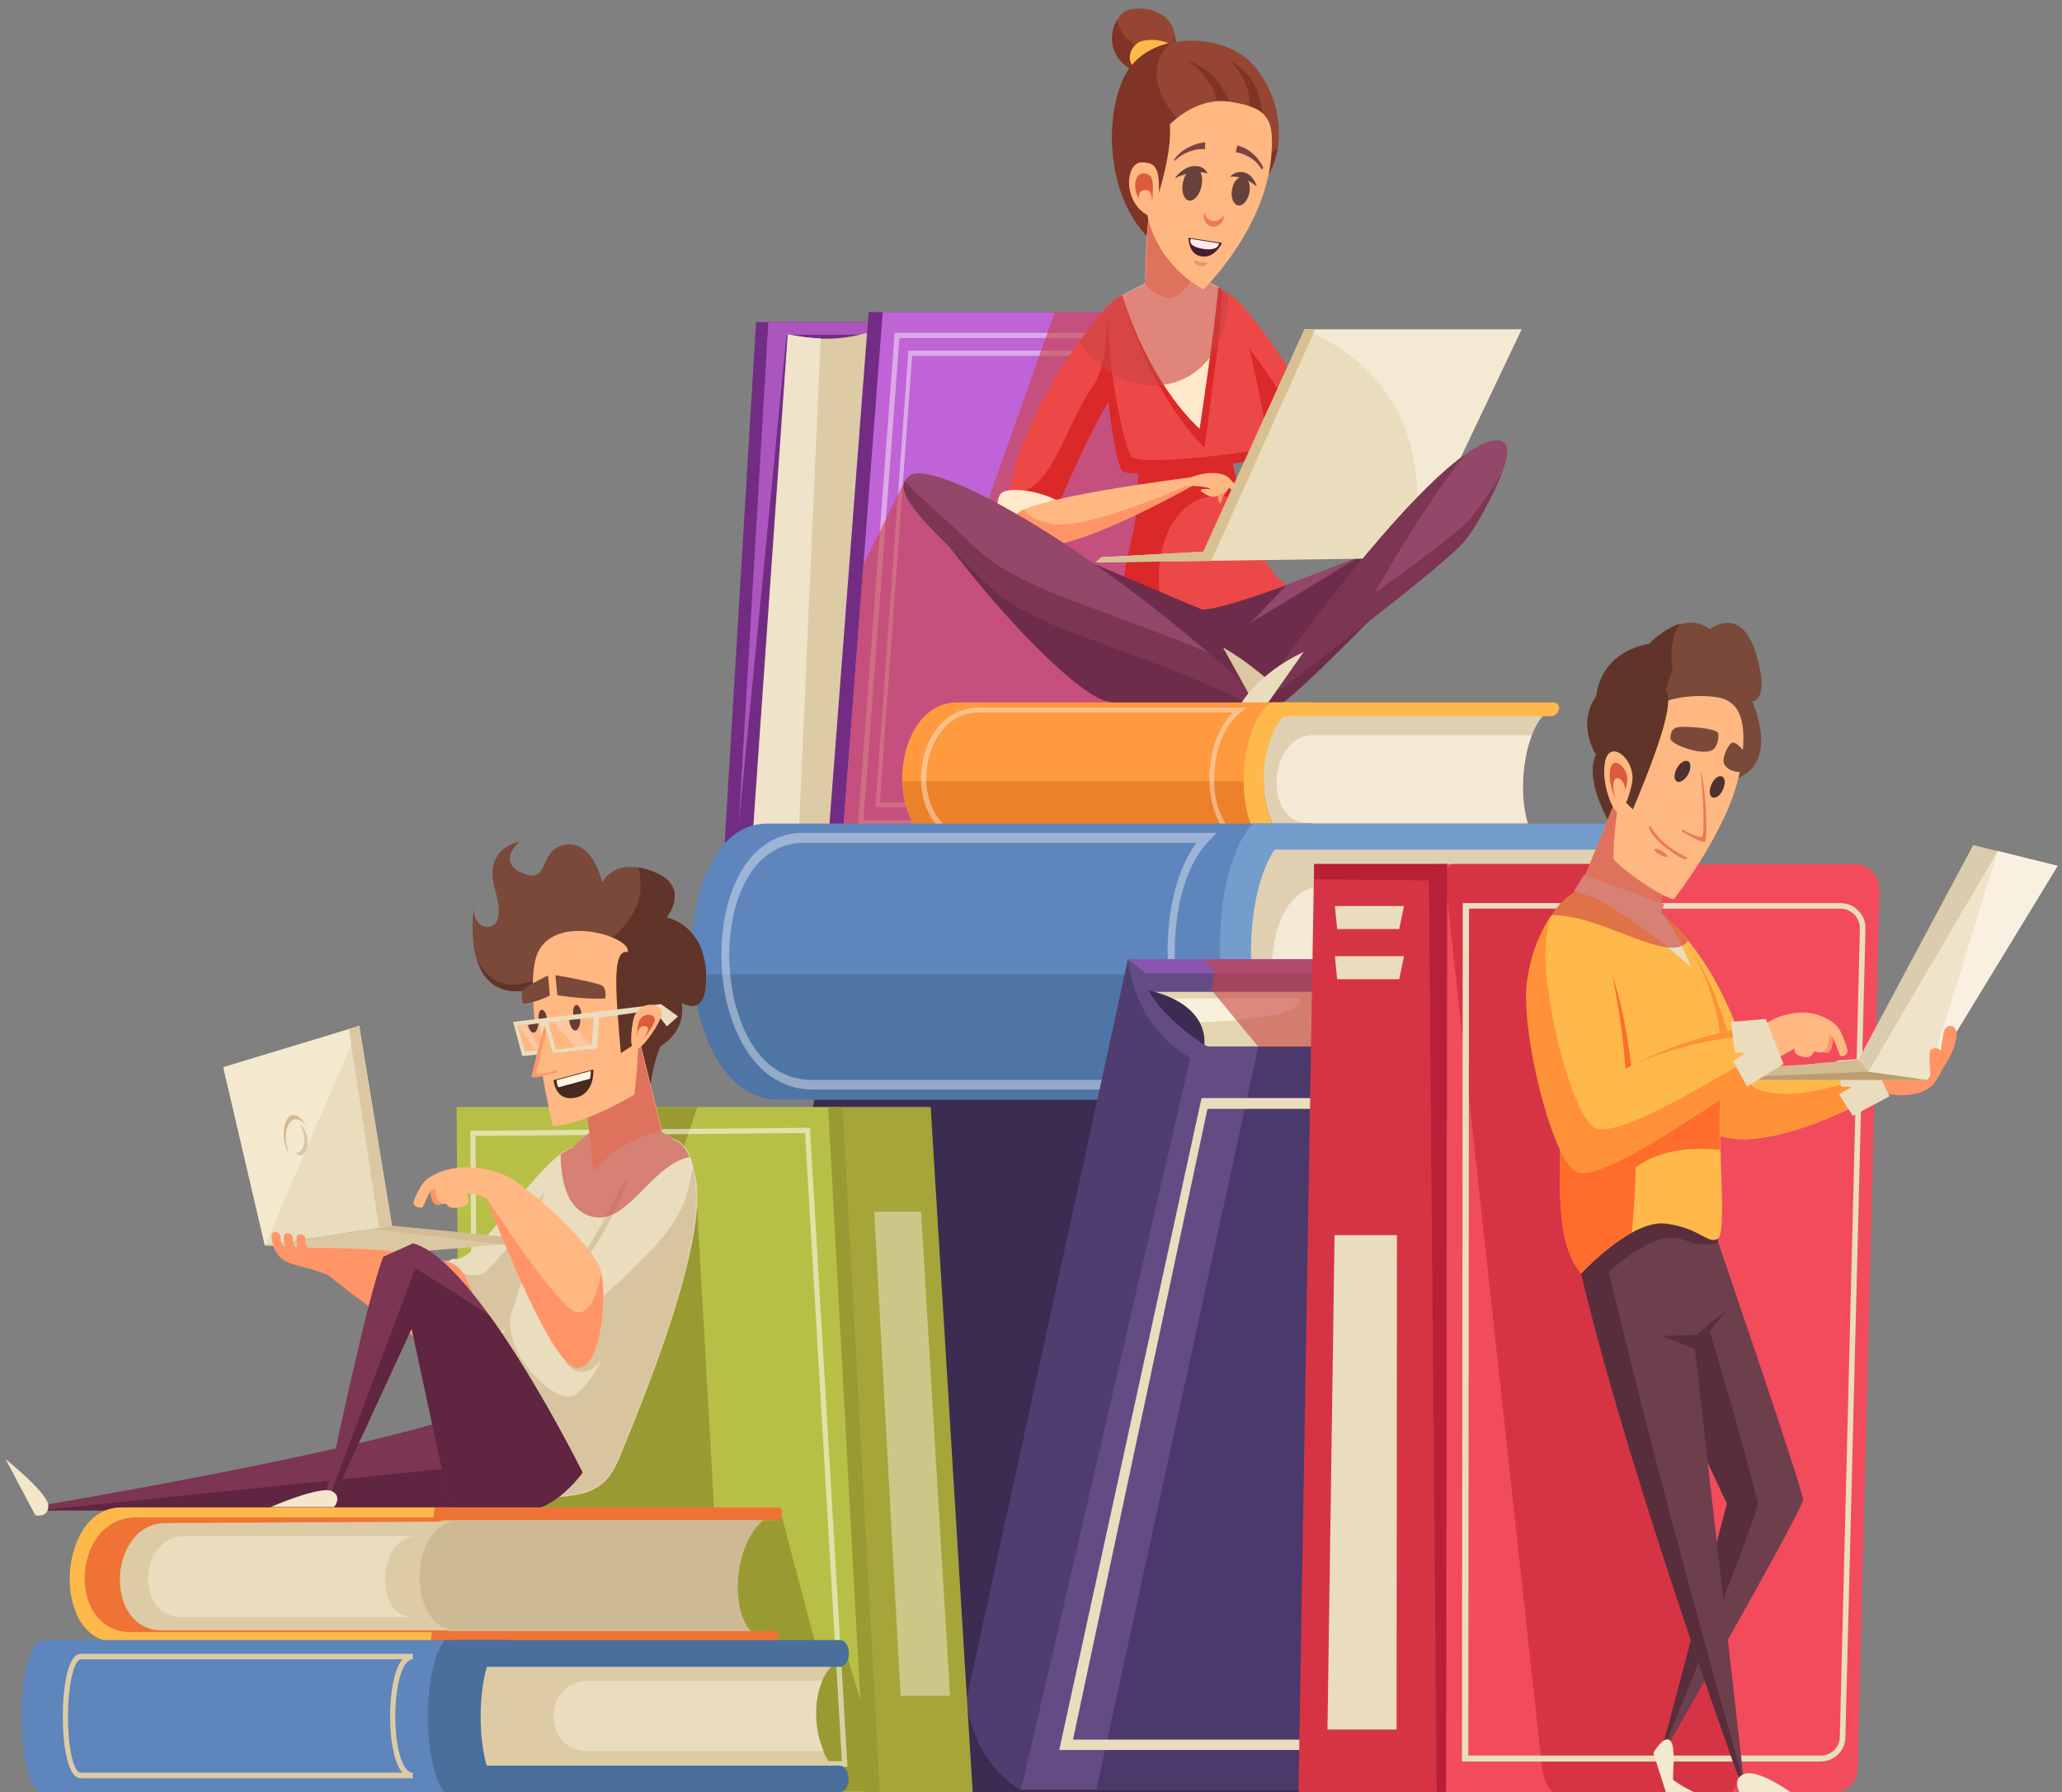 <?xml version="1.0" encoding="utf-8"?>
<!-- Generator: Adobe Illustrator 21.1.0, SVG Export Plug-In . SVG Version: 6.00 Build 0)  -->
<svg version="1.1" id="Layer_1" xmlns="http://www.w3.org/2000/svg" xmlns:xlink="http://www.w3.org/1999/xlink" x="0px" y="0px"
	 width="555px" height="482.5px" viewBox="0 0 555 482.5" style="enable-background:new 0 0 555 482.5;" xml:space="preserve">
<rect x="0" y="0" width="555" height="482.5" fill="#808080" stroke="none"/>
<style type="text/css">
	.st0{fill-rule:evenodd;clip-rule:evenodd;fill:#503D70;}
	.st1{opacity:0.42;}
	.st2{fill-rule:evenodd;clip-rule:evenodd;fill:#F24C5C;}
	.st3{fill-rule:evenodd;clip-rule:evenodd;fill:#9DF4F4;}
	.st4{fill-rule:evenodd;clip-rule:evenodd;fill:#84D3EF;}
	.st5{fill-rule:evenodd;clip-rule:evenodd;fill:#FFF9F1;}
	.st6{fill-rule:evenodd;clip-rule:evenodd;fill:#5E85BC;}
	.st7{fill-rule:evenodd;clip-rule:evenodd;fill:#B7BF47;}
	.st8{fill-rule:evenodd;clip-rule:evenodd;fill:#FFC673;}
	.st9{fill-rule:evenodd;clip-rule:evenodd;fill:#1887C0;}
	.st10{fill-rule:evenodd;clip-rule:evenodd;fill:#BBEFFF;}
	.st11{fill-rule:evenodd;clip-rule:evenodd;fill:#0C2F66;}
	.st12{fill-rule:evenodd;clip-rule:evenodd;fill:#FFFFFF;}
	.st13{fill:none;}
	.st14{fill:#0C2F66;}
	.st15{fill:#FCFCFC;}
	.st16{fill:#EFEFEF;}
	.st17{fill:#E8E3DF;}
	.st18{fill:#A8A3A0;}
	.st19{fill:#C9C4C1;}
	.st20{fill:#84D3EF;}
	.st21{fill:#1887C1;}
	.st22{fill:#F8FBFC;}
	.st23{fill:#3B2D51;}
	.st24{fill:#732C84;}
	.st25{fill:#AB56BF;}
	.st26{fill:#DDCBA6;}
	.st27{fill:#BF63D6;}
	.st28{fill:#EFE3CA;}
	.st29{opacity:0.45;}
	.st30{fill:#FFFFFF;}
	.st31{opacity:0.6;fill:#C94343;}
	.st32{fill:#964532;}
	.st33{fill:#7F3425;}
	.st34{fill:#FFB94A;}
	.st35{fill:#DB2828;}
	.st36{fill:#ED4848;}
	.st37{fill:#FFE9CA;}
	.st38{fill:#6D2D4A;}
	.st39{fill:#934769;}
	.st40{fill:#FF9566;}
	.st41{fill:#FFB882;}
	.st42{fill:#EADDBE;}
	.st43{fill:#F4E9D3;}
	.st44{fill:#D8C091;}
	.st45{fill:#7C3552;}
	.st46{fill:#DBC7A1;}
	.st47{fill:#E0D0B1;}
	.st48{fill:#FF9A3E;}
	.st49{fill:#ED8129;}
	.st50{fill:#F4E9D4;}
	.st51{opacity:0.39;}
	.st52{fill:#5E85BC;}
	.st53{fill:#4E75A5;}
	.st54{fill:#749DCE;}
	.st55{fill:#DB5B3E;}
	.st56{fill:#66423B;}
	.st57{fill:#7C4343;}
	.st58{fill:#EA7B59;}
	.st59{fill:#491D2E;}
	.st60{fill:#FFEBEB;}
	.st61{fill:#EF8F6F;}
	.st62{fill:#8B54B2;}
	.st63{fill:#634C84;}
	.st64{fill:#E2D5AF;}
	.st65{fill:#F7F0DA;}
	.st66{fill:#4C396B;}
	.st67{fill:#F24C5C;}
	.st68{fill:#D63444;}
	.st69{fill:#B72036;}
	.st70{fill:#6D3E4C;}
	.st71{fill:#592E3C;}
	.st72{fill:#FF9239;}
	.st73{fill:#FF6D2C;}
	.st74{fill:#7A4939;}
	.st75{fill:#603428;}
	.st76{fill:#DBCCAD;}
	.st77{fill:#D1BB93;}
	.st78{fill:#BA9E70;}
	.st79{fill:#F9F0E1;}
	.st80{fill:#F2E9CE;}
	.st81{fill:#503D70;}
	.st82{fill:#4F3131;}
	.st83{fill:#B7BF47;}
	.st84{fill:#999B32;}
	.st85{opacity:0.58;}
	.st86{fill:#FFF9F1;}
	.st87{fill:#A5A53A;}
	.st88{opacity:0.42;fill:#FFF9F1;}
	.st89{fill:#602540;}
	.st90{fill:#D8C5A0;}
	.st91{fill:#DBC8A2;}
	.st92{fill:#D3BB92;}
	.st93{fill:#F4E8CE;}
	.st94{fill:#CE5230;}
	.st95{fill:#CEB995;}
	.st96{fill:#EF7335;}
	.st97{fill:#4B6F9B;}
	.st98{fill:#F4E6C9;}
	.st99{fill:#633D37;}
	.st100{fill:#FFC69F;}
	.st101{fill:#472922;}
	.st102{fill:#FFF6E3;}
</style>
<g>
	<polygon class="st23" points="434.1,289.4 220.7,289.4 177.3,482.5 390.7,482.5 	"/>
	<g>
		<g>
			<polygon class="st24" points="235.3,86.7 203.5,86.7 195,227.7 231,227.7 			"/>
			<polygon class="st25" points="239.2,86.7 206.8,86.7 198.5,227.7 235,227.7 			"/>
			<polygon class="st24" points="244.1,90.1 211.7,90.1 198.3,227.3 232.5,227.5 			"/>
			<path class="st26" d="M236.5,88.5c-7.8,3.1-16,3.4-24.5,1.5l-9.5,135.9c10.4-1.9,20.4-1.9,27.7,0.3L236.5,88.5z"/>
			<polygon class="st24" points="318.3,84 233.8,84 222.8,227.7 309.1,227.7 			"/>
			<polygon class="st27" points="322.1,84 237.6,84 226.6,227.7 312.9,227.7 			"/>
			<path class="st28" d="M220.9,91.1c-2.9-0.1-5.8-0.5-8.8-1.1l-9.5,135.9c4.2-0.8,8.4-1.2,12.4-1.3L220.9,91.1z"/>
			<g class="st29">
				<path class="st30" d="M309.5,222.2h-78.6l9.9-132.6h77L309.5,222.2z M232.4,220.8h75.8L316.4,91h-74.3L232.4,220.8z"/>
			</g>
			<g class="st29">
				<path class="st30" d="M305.8,217.3h-70.2l8.9-122.9h68.8L305.8,217.3z M236.8,216.1h67.8l7.3-120.3h-66.4L236.8,216.1z"/>
			</g>
			<polygon class="st31" points="283.9,84 263.9,140.5 243.5,129.5 232.3,152.2 226.7,227.6 310.6,227.6 322.1,175.7 303.3,84 			
				"/>
		</g>
		<path class="st32" d="M307.1,19.9c-11.3-4-8.2-15.1-3.9-17c4.3-1.9,15.1,0.2,12.8,10.7C313.7,24.1,307.1,19.9,307.1,19.9z"/>
		<path class="st33" d="M308.3,13.3c-4.9-1.7-7.1-4.8-7.6-7.9c-2.4,4-2.3,11.4,6.4,14.5c0,0,6.6,4.2,9-6.3c0.3-1.3,0.4-2.5,0.3-3.6
			C313.5,16.5,308.3,13.3,308.3,13.3z"/>
		<path class="st34" d="M310.2,20.9c-8.9-2.3-6.4-8.7-3-9.8c3.4-1.1,11.9,0.1,10.1,6.2C315.4,23.3,310.2,20.9,310.2,20.9z"/>
		<path class="st32" d="M312.3,66.7c-15.6-11.1-15.4-37.8-8.5-48c6.9-10.2,25.8-10.2,33.8-0.9c8,9.3,8.9,24.1,1.9,32
			C332.6,57.6,312.3,66.7,312.3,66.7z"/>
		<path class="st33" d="M340.6,41.3c-0.3-16.6-2.7-20.9-9.8-25.1c0,0,8.4,7,4.4,16.7L340.6,41.3z"/>
		<path class="st33" d="M335.5,41c-4.8-17.7-8.2-21.8-16.3-24.9c0,0,10.1,5.7,8.8,17L335.5,41z"/>
		<path class="st33" d="M320.7,35.7c-8.5-7.2-12.3-16.4-6.9-22.8c0.4-0.5,0.9-1,1.4-1.4c-4.7,1-8.8,3.4-11.4,7.1
			c-6.9,10.2-7.1,36.9,8.5,48c0,0,20.3-9.1,27.2-16.9c2.4-2.7,3.8-6.2,4.4-10C338.3,45.3,328.9,42.5,320.7,35.7z"/>
		<path class="st35" d="M360.4,136.3c-1.2-25.5-27.3-54.4-30-54.6c-2.7-0.2-2.2,10.7,4.4,21.4s13.8,36.1,14.7,38.7
			C350.4,144.5,360.6,140.8,360.4,136.3z"/>
		<path class="st36" d="M330.8,79.3c-1.2-0.1-1.9,2.7-1.5,6.8c5.1,4,26.3,31,28.6,54.3c1.5-1.1,2.7-2.5,2.6-4.1
			C359.3,110.8,333.5,79.5,330.8,79.3z"/>
		<path class="st36" d="M271,137.8c1.2-25.5,27.3-57.5,29.9-57.7c2.7-0.2,1.7,18.2-4.8,28.9c-6.6,10.7-13.4,31.7-14.2,34.4
			C281.1,146.1,270.8,142.4,271,137.8z"/>
		<path class="st35" d="M294.1,104c-8.1,11.7-10.9,29.5-22.9,29c-0.7,0,5.2,10,3.9,9.9c2.9,1.5,6.4,2.1,6.8,0.6
			c0.8-2.7,10-24.9,16.6-35.6c3.7-6,0-15.6,0.5-21.8C297.2,91.8,297.7,98.8,294.1,104z"/>
		<path class="st37" d="M287.1,136.4c-5-4.1-14.9-5.5-17.4-3.8c-2.6,1.6-1.5,13.5,5.8,15.6C282.8,150.2,287.1,136.4,287.1,136.4z"/>
		<path class="st36" d="M328.4,103.1l-27.6-13.6c12.8,59.6-0.9,52.2,2.3,75.4c15.7,6.5,30.8,4,45.3-6.8
			C333.8,155.1,328.4,103.1,328.4,103.1z"/>
		<path class="st35" d="M313,164.7c-3.5-14.7,1.7-28.5,11.7-30.9c3.2-0.8,6.5-0.3,9.6,1.3c-4.2-15.1-6-32-6-32l-27.6-13.6
			c12.8,59.6-0.9,52.2,2.3,75.4c3.7,1.5,7.3,2.5,10.9,3.1C313.6,166.9,313.3,165.8,313,164.7z"/>
		<path class="st38" d="M323.6,164.1l-79.9-33.8c18.5,28.7,45,56,53.9,58.4c8.9,2.5,40.1,3.8,46.3,1.3c6.2-2.5,54.1-53.6,54.1-53.6
			S335.6,163.8,323.6,164.1z"/>
		<polygon class="st39" points="365.5,150.1 336.6,167.7 346.4,157.4 		"/>
		<path class="st36" d="M299.9,80.8c-5.2,9.2,0,43,2.4,45.2c2.4,2.3,37-1.7,38.8-3.2c1.7-1.5-6.8-41.1-9.6-43.2
			c-2.8-2.1-11.7-5.6-13.7-5.8C315.7,73.6,300.5,79.8,299.9,80.8z"/>
		<path class="st35" d="M304.6,123c-1.8-1.8-6.1-21.8-6.4-36.7c-2,13,1.9,38.6,3.9,40.5c2.4,2.3,37.2-2.5,38.9-4
			c0.2-0.2,0.3-1,0.2-2.4C333.9,122.4,306.8,125.3,304.6,123z"/>
		<path class="st40" d="M330.8,129.3c0,2.9-1.7,3.7-2,5.6c-0.3,1.9-1.4-0.8-0.9-2.4C328.4,130.9,330.8,129.3,330.8,129.3z"/>
		<path class="st41" d="M325.7,131.6c2.7,1.9,3.9,1.2,4.5,0.6c0.6-0.7,1.2-2.4,1.2-2.4l-3.1-0.9l0.1,2
			C328.4,130.9,323.9,130.4,325.7,131.6z"/>
		<path class="st41" d="M323.6,132.5c2.7,1.9,3.9,1.2,4.5,0.6c0.6-0.7,1.2-2.4,1.2-2.4l-3.1-0.9l0.1,2
			C326.3,131.7,321.9,131.2,323.6,132.5z"/>
		<path class="st41" d="M276.5,136.8c11.7-4.5,47.3-8.7,47.3-8.7l0.3,0.9c0,0-34.5,20-45.5,17.9
			C267.5,144.8,271.7,138.6,276.5,136.8z"/>
		<path class="st40" d="M282.5,140.9c-4.1-1-6.2-2.3-6.9-3.8c-4.4,2.2-7.6,7.8,2.8,9.8C289.5,149,324,129,324,129l-0.1-0.2
			C313.1,133.6,291,142.9,282.5,140.9z"/>
		<path class="st41" d="M330.7,128.6c-2.2-1.9-6.9-1.5-10.7,0.1l-1.1,2.3c3.2-0.7,7.9,0.7,9.4,1
			C329.7,132.3,332.8,130.4,330.7,128.6z"/>
		<path class="st41" d="M330.4,128.4c2.5,2.1,6.2,6.8,6.1,7.7c0,0.8-2.9-1.9-3.6-2.9c-0.7-1-3.6-3-3.6-3L330.4,128.4z"/>
		<polygon class="st42" points="351.1,88.7 323.9,148.5 296.5,150 294.9,151.4 380.3,150.2 409.5,88.7 		"/>
		<path class="st43" d="M351.1,88.7c24.3,10.4,34.3,30.8,29.2,61.5l29.2-61.5H351.1z"/>
		<polygon class="st44" points="326,151 354,88.7 351.1,88.7 323.9,148.5 296.5,150 294.9,151.4 		"/>
		<path class="st39" d="M401.4,118.7c-10.8,2.5-35.2,29.6-63.9,70.4l0.6,1.5c0,0,49.8-38.4,55.7-45.5
			C399.7,138,412.2,116.2,401.4,118.7z"/>
		<path class="st45" d="M394.8,140.6c-4.5,4.9-32.4,24.6-47.8,35.3c-3.1,4.2-6.3,8.6-9.5,13.2l0.6,1.5c0,0,50.1-37.7,56-44.8
			c3.2-3.8,7.9-12.6,10.3-18.9C401.5,132.2,397.5,137.7,394.8,140.6z"/>
		<path class="st45" d="M341.9,182.9l26.1-19.6c0,0,12.9-24.1,26.3-40.9C382.4,130.9,363.6,152.7,341.9,182.9z"/>
		<path class="st39" d="M244.9,128c-6.5,4.6,7.4,14.2,20.4,27.5c13,13.3,36.7,17.3,74.1,35.2l1.5-0.9
			C296.4,147.7,251.4,123.3,244.9,128z"/>
		<path class="st45" d="M325.4,175.8c-31.2-13.1-51.6-17.2-63.5-28.9c-6.9-6.8-14.1-12.7-18.4-17.3c-2.3,5,9.8,15.1,21.4,27
			c13,13.3,37.1,16.2,74.4,34.1l1.5-0.9C335.7,184.8,330.5,180.2,325.4,175.8z"/>
		<path class="st46" d="M339.2,192.4l4.5-7.2c0,0-6.6-6.4-14.5-10.9L339.2,192.4z"/>
		<path class="st42" d="M339.8,191.3l-5.7-2c0,0,4.5-8,16.8-13.8L339.8,191.3z"/>
		<path class="st37" d="M328.9,77.8c-3.9-2.1-9.6-5.1-11.1-5.2c-1.6-0.2-11.6,4.6-15.8,6.9c8,28,22,39.6,22,39.6
			S330.1,78.5,328.9,77.8z"/>
		<path class="st35" d="M328.9,77.8c-0.3-0.2-0.6-0.3-1-0.5c-0.7,9.6-5,38.1-5,38.1s-12.8-10.6-20.9-36c0,0,0,0-0.1,0
			c8,28,22.3,41.1,22.3,41.1S330.1,78.5,328.9,77.8z"/>
		<path class="st41" d="M308.3,76.7c-0.2-18.4,2.6-29,2.6-29l11,9.9l-0.6,16.5c0,0-2.6,5.6-6,6C311.9,80.6,308.3,76.7,308.3,76.7z"
			/>
		<g>
			<path class="st47" d="M417.4,190.8l-68.3,0c-12.1,0-15.6,35.2-3.5,35.2l68.3,0C407.7,221.3,408.6,196.4,417.4,190.8z"/>
			<path class="st48" d="M353.3,189.1l-95.2,0c-18.9-0.6-21,38.1-2.1,38.6l95.2,0C335,227.3,337.1,188.6,353.3,189.1z"/>
			<path class="st49" d="M350.4,227.7c-6.9-0.8-10.2-8.9-10.3-17.4h-97.2c0.2,8.9,4.4,17.3,13.2,17.5L350.4,227.7L350.4,227.7z"/>
			<path class="st34" d="M418.1,189.1l-75.8,0l-0.7,3.7l75.8,0c1,0,2-0.8,2.2-1.8v0C419.8,189.9,419.1,189.1,418.1,189.1z"/>
			<path class="st34" d="M416.5,224.6l-75.5,0l-0.7,3.2l75.5,0c1,0,2-0.7,2.2-1.6l0,0C418.1,225.3,417.5,224.6,416.5,224.6z"/>
			<path class="st50" d="M412.3,197.9l-58.9,0c-12.1,0-13.5,23.6-1.4,23.6l59.2,0C409.2,215.3,409.5,205.1,412.3,197.9z"/>
			<path class="st34" d="M353.3,189.1H342c-8.9,7.3-9.9,31.3-1.5,38.6h10.7C335,227.3,337.1,188.6,353.3,189.1z"/>
			<g class="st51">
				<path class="st30" d="M334.3,226.4l-72.5,0c-5-0.1-9.2-2.7-11.6-7.1c-3.4-6.2-3-15.3,0.9-21.6c2.9-4.8,7.5-7.4,12.8-7.2h71.7
					l-1.6,1.2c-4.4,3.4-7.1,10.1-7.2,17.6c-0.1,6.9,2.2,12.8,6,15.8L334.3,226.4z M263.6,191.8c-4.7,0-8.7,2.3-11.3,6.6
					c-3.6,5.9-4,14.4-0.8,20.2c1.5,2.8,4.6,6.3,10.4,6.4l68.8,0c-3.3-3.5-5.2-9.2-5.2-15.7c0.1-7.1,2.5-13.6,6.3-17.5h-67.9
					C263.8,191.8,263.7,191.8,263.6,191.8z"/>
			</g>
		</g>
		<g>
			<path class="st47" d="M454.1,225l-105.7,0c-18.7,0-19.7,67.6-1,67.6l105.7,0C443,283.5,441.2,235.7,454.1,225z"/>
			<path class="st52" d="M354.7,221.7l-147.3,0c-29.3-1.1-27.7,73.2,1.6,74.3l147.3,0C331.2,295,329.6,220.7,354.7,221.7z"/>
			<path class="st53" d="M355,295.8c-10.8-1.6-17-17.1-18.1-33.5H186.4c1.4,17.1,9,33.2,22.6,33.7l146,0L355,295.8z"/>
			<path class="st54" d="M455.1,221.7l-117.3,0l-0.6,7l117.3,0c1.6,0,3-1.6,3.1-3.5l0,0C457.8,223.2,456.6,221.7,455.1,221.7z"/>
			<path class="st54" d="M457,289.8l-116.9,0l-0.7,6.1l116.9,0c1.6,0,3-1.4,3.2-3.1l0,0C459.6,291.2,458.5,289.8,457,289.8z"/>
			<path class="st50" d="M447.2,238.6l-91.2,0c-18.7,0-17.9,45.4,0.8,45.4l91.6,0C444.5,272.1,443.8,252.4,447.2,238.6z"/>
			<path class="st54" d="M354.7,221.7h-17.5c-12.9,14-11.5,60.2,2.6,74.3h16.5C331.2,295,329.6,220.7,354.7,221.7z"/>
			<g class="st51">
				<path class="st30" d="M330.1,293.3l-112.2,0c-7.8-0.3-14.5-5.1-18.8-13.7c-6-11.9-6.6-29.4-1.4-41.5c4-9.2,10.7-14.1,18.9-13.9
					h110.9l-2.3,2.4c-6.3,6.5-9.7,19.5-8.9,33.9c0.8,13.2,4.9,24.6,11.2,30.5L330.1,293.3z M216.2,226.9c-7.2,0-13.1,4.5-16.6,12.6
					c-4.9,11.4-4.3,27.7,1.3,38.9c2.7,5.5,7.9,12,16.9,12.3l106.5,0c-5.6-6.8-9.2-17.7-9.9-30.2c-0.8-13.7,2.1-26.2,7.6-33.6H216.8
					C216.6,226.9,216.4,226.9,216.2,226.9z"/>
			</g>
		</g>
		<path class="st31" d="M320.1,101.2c7.2-4.3,10.9-12.9,10.4-22.1c-0.4-0.3-0.9-0.6-1.5-0.8c0-0.1,0-0.1,0-0.2
			c0-0.1-0.1-0.2-0.1-0.2c-2.3-1.2-5.2-2.8-7.6-3.9l0.6-14.9c-3.4-3.6-7.5-6.1-11.7-7.2c-0.8,4.6-1.9,13-1.8,24.5
			c-2.4,1.1-4.8,2.3-6.4,3.2c0,0,0,0-0.1,0c0,0,0,0.1,0,0.1c-0.4,0.2-0.8,0.4-1.1,0.6c-1.2,0.4-5.5,5-10.4,11.8
			C297.8,102.7,310.4,106.9,320.1,101.2z"/>
		<path class="st41" d="M309.2,42.5c-5.9,25.4,14.7,35.4,14.7,35.4s16.2-15.6,18.2-35.1c1-10.6-0.5-13.8-11-15.4
			C320.5,25.7,310.7,35.9,309.2,42.5z"/>
		<path class="st33" d="M310.4,56.7c5.4-15.8,6.6-29,0.2-28.3C304.2,29.1,301.3,51.7,310.4,56.7z"/>
		<path class="st41" d="M311.4,58.9c1.4-13.5,0.2-15.1-4.1-15.2C302.4,43.7,302,56.7,311.4,58.9z"/>
		<path class="st55" d="M310,55.8c0.8-8.1,0.1-9.1-2.4-9.1C304.6,46.7,304.4,54.5,310,55.8z"/>
		<path class="st41" d="M310.2,56.8c0-5.2-0.5-5.8-2.4-5.6C305.7,51.3,306.1,56.3,310.2,56.8z"/>
		<g>
			<path class="st56" d="M336.3,51.8c0.4-2.1-0.4-4-1.7-4.2c-1.3-0.2-2.7,1.4-3,3.5c-0.4,2.1,0.4,4,1.7,4.2
				C334.6,55.5,335.9,53.9,336.3,51.8z"/>
			<path class="st56" d="M323.4,50.1c0.5-2.4-0.2-4.6-1.6-4.9c-1.4-0.3-2.9,1.5-3.4,3.9c-0.5,2.4,0.2,4.6,1.6,4.9
				C321.4,54.2,322.9,52.5,323.4,50.1z"/>
			<path class="st56" d="M316.2,48c0,0,5-2.6,8.8-1.3c0,0-0.6-2.1-3.6-2C318.4,44.8,316.2,48,316.2,48z"/>
			<path class="st56" d="M338.3,50.2c0,0-3.6-3.1-7.2-2.6c0,0,1.2-1.7,3.7-1.2C337.4,47,338.3,50.2,338.3,50.2z"/>
			<g>
				<path class="st57" d="M316.1,43.4l0-0.5c2-3,6.1-4.5,8.3-4.6l-0.1,1.9C322.4,39.8,318.2,41,316.1,43.4z"/>
			</g>
			<g>
				<path class="st57" d="M339.6,45.7c-1.7-3.4-5.9-4.7-7-4.7l0.4-1.8c1.2,0.1,5,1.6,7,5.9L339.6,45.7z"/>
			</g>
			<path class="st58" d="M329.3,57.9c0,0.1,0,0.1-0.1,0.2c-0.7,1.3-2.3,1.8-3.6,1.1c-0.8-0.4-1.2-1.1-1.4-1.9
				c-0.5,1.3,0,2.7,1.2,3.4c1.3,0.7,2.9,0.2,3.6-1.1C329.4,59.1,329.4,58.5,329.3,57.9z"/>
			<path class="st59" d="M319.9,64l9,1.4c0,0-1.9,4.3-5.6,3.6C319.8,68.4,319.9,64,319.9,64z"/>
			<path class="st60" d="M320.5,64.3l7.6,1.2c0,0,0.1,2.1-4.2,1.5C319.3,66.3,320.5,64.3,320.5,64.3z"/>
			<path class="st61" d="M324.9,70.9c0.1-0.6-0.8-0.1-1.7-0.3c-1-0.2-1.6-0.8-1.7-0.3c-0.1,0.6,0.5,1.1,1.5,1.3
				C323.9,71.7,324.8,71.4,324.9,70.9z"/>
		</g>
	</g>
	<g>
		<polygon class="st62" points="410.6,258.2 303.5,258.2 296.6,361.6 367,458.2 		"/>
		<polygon class="st63" points="413.4,262 306.2,262 299.3,365.4 369.7,462 		"/>
		<polygon class="st64" points="412.4,267 305.2,267 266.3,447.7 368.7,467 		"/>
		<path class="st65" d="M314.9,275.5c19.1-0.5,35.1-1.9,35.1-6.2c0-0.2-0.1-0.4-0.1-0.5h-41.2L314.9,275.5z"/>
		<path class="st23" d="M306.2,266c13.1,2.1,19.5,8.8,17.7,17.2C321.5,294,306.2,266,306.2,266z"/>
		<polygon class="st63" points="425.1,281.7 317.9,281.7 274.2,481.8 381.4,481.8 		"/>
		<polygon class="st66" points="445.9,281.7 338.7,281.7 295.1,481.8 402.2,481.8 		"/>
		<path class="st42" d="M323.4,295.6l-38.3,175.5h94l38.3-175.5H323.4z M377.6,468.3h-88.8L325,298.5h88.8L377.6,468.3z"/>
		<polygon class="st31" points="324.1,258.3 326.9,261.7 326.2,266.7 338.7,281.8 355.1,281.8 359,258.3 		"/>
		<path class="st67" d="M499.2,232.6l-111.9,0c-3.5,0-6.3,2.7-6.6,6.2l-14.2,236.8c-0.2,3.8,2.8,7,6.6,7l120.3,0
			c3.6,0,6.5-2.8,6.6-6.4l5.9-236.8C505.8,235.7,502.9,232.6,499.2,232.6z"/>
		<path class="st68" d="M434.9,232.6l-43.9,0c-1.4,0-2.1,2.7-1.8,6.2L415,475.5c0.4,3.8,2,7,3.5,7l47.2,0c1.4,0,2.2-2.8,1.7-6.4
			l-29-236.8C437.9,235.7,436.4,232.6,434.9,232.6z"/>
		<g>
			<path class="st42" d="M489.9,474.2h-96.4v-0.8l0.2-230.3h101.6c1.9,0,3.6,0.7,4.9,2.1c1.3,1.3,2,3.1,1.9,4.9l-5.4,217.5
				C496.7,471.3,493.7,474.2,489.9,474.2z M395.2,472.6h94.8c2.9,0,5.2-2.2,5.2-5.1l5.4-217.5c0-1.4-0.5-2.8-1.5-3.8
				c-1-1-2.3-1.6-3.7-1.6h-100L395.2,472.6z"/>
		</g>
		<polygon class="st68" points="389.5,232.6 353.7,232.6 349.5,482.5 389.2,482.5 		"/>
		<polygon class="st69" points="353.7,232.6 353.7,236.7 384.6,237 386.7,482.5 389.2,482.5 389.5,232.6 		"/>
		<path class="st70" d="M458.5,322.8c0,0,26.8,78.1,26.8,80.9c0,2.7-37.2,67.6-37.2,67.6l-0.9-0.3l18.8-65.5l-15.9-39L458.5,322.8z"
			/>
		<path class="st71" d="M454.8,341.8l-10.4,19.5l20.4,43.5L447.3,471l0.2,0.1c7-16,25.7-64,25.6-66.3
			C473,402.9,462.8,365.1,454.8,341.8z"/>
		<path class="st70" d="M423.3,332.7c11.4,54.4,45.1,147,45.1,147h1L456,361.5l6.7-6.3l-3.8-32C458.8,323.2,420.9,321.2,423.3,332.7
			z"/>
		<path class="st71" d="M428.3,346.5c15.7-14.6,21.3-14.2,25.8-12.4c4.5,1.8,8.4,0.4,8.4,0.4l-2.2-8.9l-31.5-1.6L428.3,346.5z"/>
		<g>
			<path class="st71" d="M429.3,325.8c-4.1,1.4-6.7,3.6-6,6.9c11.4,54.4,45.1,147,45.1,147h0.9C463.9,460.6,439.7,374.5,429.3,325.8
				z"/>
		</g>
		<polygon class="st71" points="456.4,363.2 447.1,359.6 456.5,359.4 464.7,352.7 		"/>
		<path class="st34" d="M446.8,245.5c17.6,14.4,24.2,41.8,24.2,41.8l34-1.5l1.7,8.1c0,0-28.3,16.5-43.3,12
			C448.3,301.4,446.8,245.5,446.8,245.5z"/>
		<path class="st40" d="M506.2,294c7.3,1.9,12.2,0.2,14.2-2.2c2-2.5,5.4-8.8,2-9.1c-3.4-0.3-17.8,5.5-17.8,5.5L506.2,294z"/>
		<path class="st72" d="M473.8,293.5c-9.9-3-6-27.5-27-48c0,0,1.5,55.9,16.5,60.4c15,4.5,43.3-12,43.3-12l-1-4.6
			C496.1,291.4,484.2,296.6,473.8,293.5z"/>
		<path class="st42" d="M508.6,295.1c0,0.3-4.8-10.3-4.8-10.3l-9.4,0.7l1.1,7l2.9,0.1l-3.4,2l3.7,5.8L508.6,295.1z"/>
		<path class="st34" d="M425.1,239.5c-14.8,18.7-10.1,44.1-6.6,56.1c3.5,12.1-2.2,36.4,7.1,47.2c0,0,13.4-14.6,22.8-13.4
			c9.4,1.2,11.6,6,14.1,3.9c2.5-2.1-0.7-31.3,0.9-39.4c1.6-8-0.8-29.8-11.2-42.4C441.7,238.9,425.1,239.5,425.1,239.5z"/>
		<path class="st73" d="M423.1,248.9c-1.6,0-3.2,0.8-4.7,2.3c-6.3,16.5-2.7,34.7,0.1,44.4c3.5,12.1-2.2,36.4,7.1,47.2
			c0,0,6.5-7.1,13.6-11c0.7-6.8,1.1-14.1,1.1-21.8C440.3,276.3,432.6,248.9,423.1,248.9z"/>
		<path class="st74" d="M435.3,225.1c-9.9-15.5-5.7-21.8-5.7-21.8s-5.4-8.1,0.1-15.8c0,0,0.4-11.5,14.2-14c0,0,9.1-9.8,16.3-4.1
			c0,0,8.4-6.7,12.4,6.4c4,13-1,13-1,13s7.9,16.9-4.8,21C454,213.7,435.3,225.1,435.3,225.1z"/>
		<path class="st75" d="M465.8,209.7c0,0-9.7-0.5-12.7-9.4c0,0-9-7.1-2.9-19.8c0,0-1.5-7.9,2-12.6c-4.6,1.4-8.3,5.4-8.3,5.4
			c-13.8,2.6-14.2,14-14.2,14c-5.5,7.7-0.1,15.8-0.1,15.8s-4.2,6.3,5.7,21.8c0,0,17.9-10.9,30.6-15.2
			C465.9,209.8,465.8,209.7,465.8,209.7z"/>
		<path class="st42" d="M444.6,243.4l-19.6-3.9c15.4,7.3,30.1,20.8,30.1,20.8S450.1,246.7,444.6,243.4z"/>
		<polygon class="st41" points="425.1,239.5 439.3,204.4 451.7,221.1 446.4,246.1 		"/>
		<polygon class="st76" points="531.1,227.5 500.2,285.3 449.7,289.8 449.9,290.7 518.7,290.7 553.8,233.1 		"/>
		<polygon class="st77" points="500.2,285.3 449.7,289.8 449.9,290.7 518.7,290.7 502.9,288.5 		"/>
		<polygon class="st78" points="449.9,290.7 518.7,290.7 502.9,288.5 		"/>
		<polygon class="st28" points="537.7,229.1 502.9,288.5 518.7,290.7 553.8,233.1 		"/>
		<polygon class="st79" points="537.7,229.1 518.7,290.7 553.8,233.1 		"/>
		<path class="st73" d="M419.1,298.5c2.1,12.6-2,34,6.3,44.1c6.3-26,16.2-34.9,37.6-33.1c-0.2-5.9-0.3-11.4,0.2-14.6
			C451.4,293.2,431.5,291.8,419.1,298.5z"/>
		<path class="st34" d="M437.5,287.7c-1.6-23.5-8.8-49.3-12.7-48c-4.6,1.6-12.4,11.4-13.8,25.5c-1.3,12.9,7.6,41.6,14,46.8
			c6.5,5.3,43.4-20.9,53.2-25.2l1.8-10.7C466.4,275.7,449,281.4,437.5,287.7z"/>
		<path class="st72" d="M440.2,286.3c11.5-4.8,26.7-8.4,38.7-7.5l-1.9,8.6c0.4-0.2,0.9-0.4,1.2-0.6l1.8-10.7
			C467.5,275.7,451.6,280.5,440.2,286.3z"/>
		<path class="st72" d="M428.8,303.3c-6.5-5.3-14-37-12.7-49.9c0.2-2.3,0.6-4.5,1.1-6.5c-2.9,4.5-5.5,10.8-6.3,18.4
			c-1.3,12.9,6.3,44.7,12.8,49.9c6.5,5.3,44.7-24,54.5-28.3l1.1-6.6C466,287.5,434.7,308,428.8,303.3z"/>
		<path class="st80" d="M482,482.5h-13.8c0,0-1.9-3.4,0.9-4.8C472.8,475.8,482,482.5,482,482.5z"/>
		<path class="st80" d="M456.1,482.5h-7.7l-3.4-10.6c0,0,3.3-5.8,4.9-2.8c1,1.9,0.4,7.7,0.4,10C452.9,481.1,456.1,482.5,456.1,482.5
			z"/>
		<path class="st63" d="M308.5,262.2c-2,6.2,13,18,16.8,19.6l-11.2,2.7l-11.3-16.7l0.9-9.6L308.5,262.2z"/>
		<path class="st81" d="M320.4,284.8c-11.7-6.7-15.7-18-16.8-26.6l-43.6,200c1.8,10.1,6.2,18.3,14.8,23.8L320.4,284.8z"/>
		<polygon class="st42" points="376,332.5 359.2,332.5 357.3,465.6 375.9,465.6 		"/>
		<polygon class="st42" points="359.9,250.1 376.6,250.1 377.9,243.9 359.3,243.9 		"/>
		<polygon class="st42" points="359.9,263.6 376.6,263.6 377.9,257.4 359.3,257.4 		"/>
		<path class="st40" d="M493.3,277.8c0.3,3.2-0.5,5.3-1.2,5.6c-0.7,0.4-3.2-0.8-3.6-1.8C488.1,280.5,493,274.9,493.3,277.8z"/>
		<path class="st41" d="M492.5,275.9c-0.2,6.1-0.8,6.6-1.7,7.2c-0.9,0.6-3.8-0.2-4.1-1.1c-0.3-1,0.2-3.3,1-3.1
			c0.8,0.2,1.7,0.3,1.7,0.3L492.5,275.9z"/>
		<path class="st41" d="M490.1,274.1c-1.3-2.4-11-2.3-16.2,2.6l3.2,8.7c4.5-1.9,8.4-5.3,11.2-5.1
			C491.1,280.7,491.3,276.6,490.1,274.1z"/>
		<path class="st41" d="M488.9,277.2c-0.2,6.1-0.8,6.6-1.7,7.2c-0.9,0.6-3.8-0.2-4.1-1.1c-0.3-1,0.2-3.3,1-3.1
			c0.8,0.2,1.7,0.3,1.7,0.3L488.9,277.2z"/>
		<path class="st41" d="M488.1,272.9c3.3,0.8,5.6,2.3,6.7,3.8c1.1,1.5,2.4,5.4,2.5,6.3c0,0.9-1.8,2-2.2,0.8c-0.4-1.2-1.7-4.6-2-4.8
			c-0.3-0.1-3.7-1.9-3.8-1.9C489,277.2,488.1,272.9,488.1,272.9z"/>
		<path class="st42" d="M480.1,286.4c0,0.4-4.8-12.1-4.8-12.1l-9.4,0.8l1.1,8.2l2.9,0.1l-3.4,2.3l3.7,6.8L480.1,286.4z"/>
		<polygon class="st42" points="423.7,239.9 426.4,235.5 447.8,243.4 446.5,247.5 		"/>
		<path class="st31" d="M447.6,246.1c-0.1-0.2-0.3-0.3-0.4-0.5l0.7-2.2l-0.8-0.3l2.4-11.3c-3.6-6.7-8.5-13.3-14.1-17.7l-8.7,21.4
			l-0.3-0.1l-2.7,4.5l0.3,0.1c-1.9,0.9-4.3,3.2-6.5,6.4c12.3-0.5,29.4,11.8,35.7,8c0.5-0.3,0.8-0.7,1.1-1.2
			C452.3,250.7,450.1,248.3,447.6,246.1z"/>
		<path class="st41" d="M441.7,194.2c-7.5,18.4-7.4,35.6-7.4,36.9c0.1,1.3,12.1,10.2,16.2,11c0,0,14.6-18.5,17.7-34
			c3-15.5-0.9-19.3-5.5-20.3S444.6,187,441.7,194.2z"/>
		<path class="st75" d="M439.5,217.9c10.2-24.3,13-36.1,4.4-31.7c-8.7,4.4-8.1,28.1-8.1,28.1L439.5,217.9z"/>
		<path class="st41" d="M439.4,209.8c0.3-5.8-6.2-10.9-7.4-4.7c-1.2,6.2,2.7,15.4,4.3,13.5C437.8,216.8,439.3,211.7,439.4,209.8z"/>
		<path class="st55" d="M438,210.1c0.2-3.6-3.9-6.9-4.6-3c-0.7,3.9,1.7,9.7,2.7,8.5C437,214.4,438,211.3,438,210.1z"/>
		<path class="st41" d="M437.4,212.6c0.1-2.4-2.6-4.5-3.1-2c-0.5,2.6,1.1,6.4,1.8,5.6C436.7,215.4,437.3,213.4,437.4,212.6z"/>
		<g>
			<path class="st82" d="M463.8,212.4c0.7-1.6,0.5-3.1-0.4-3.4c-0.9-0.3-2.2,0.7-2.8,2.3c-0.7,1.6-0.5,3.1,0.4,3.4
				C461.9,215,463.2,214,463.8,212.4z"/>
			<path class="st41" d="M457.3,207.4c1.4-0.5,2,16.3,1.1,18.2c-0.4,0.9-6.1-2.2-6.1-2.2S457.1,207.5,457.3,207.4z"/>
			<path class="st58" d="M457.7,208c0.6,3.6,1.2,15.7,0.5,17.2c-0.3,0.7-3.9-1.1-5.4-1.9c-0.1,0.3-0.2,0.5-0.2,0.5s6,3.6,6.4,2.7
				C459.8,224.8,458.8,208.9,457.7,208z"/>
			<path class="st82" d="M454.4,208.4c0.8-1.5,0.8-3.1-0.1-3.5c-0.9-0.4-2.2,0.5-3,2c-0.8,1.5-0.8,3.1,0.1,3.5
				C452.2,210.8,453.6,209.9,454.4,208.4z"/>
			<path class="st74" d="M462.4,197.3c-0.5-1.3-8.5-1.8-10.4-1.6c-2,0.2-2.4,1.6-2.4,3.1c-0.1,1.5,8.4,4.8,11.3,3.1
				C462.2,201.1,462.8,198.6,462.4,197.3z"/>
			<path class="st74" d="M463.9,204.5c-0.3,2.7,4.2,4,5.2,2.9c1.1-1.1,2-2.3,1.5-3.4c-0.5-1.1-3.3-4.7-4.5-4
				C465,200.7,464,203.3,463.9,204.5z"/>
			<path class="st58" d="M448.8,230.6c0.1-0.3-0.5-1-1.5-1.5c-1-0.6-1.9-0.8-2-0.5c-0.1,0.3,0.5,1,1.5,1.5
				C447.7,230.6,448.6,230.9,448.8,230.6z"/>
			<path class="st58" d="M443.8,222.8c0.2-0.3,0.3-0.5,0.3-0.5c2.5,3.6,4.3,5.7,10.1,8.6c0,0-0.3,0.2-0.6,0.5
				C450.1,230.1,444.4,225.4,443.8,222.8z"/>
		</g>
		<path class="st40" d="M522.1,288.5c2.8-2.9,5.1-8.9,4.4-11c-0.7-2.1-2.5-1.3-3.1-0.4c-0.5,0.9-1.2,7.5-1.5,9.1
			C521.6,287.7,522.1,288.5,522.1,288.5z"/>
		<path class="st40" d="M520,291.4c2.3-2.2,3.6-6.7,2.6-8.2c-1-1.6-2.7-1-3.1-0.3s0.1,5.6,0,6.8S520,291.4,520,291.4z"/>
	</g>
	<g>
		<polygon class="st83" points="122.9,298 225.3,298 239.7,482.5 124.1,482.5 		"/>
		<polygon class="st84" points="133.2,400.5 171.6,298 187.7,298 181.4,316.5 187.1,315.3 192.2,406.2 209.9,406.2 219.3,441.8 
			226.8,441.8 233.6,464.4 236.5,482.3 122.8,482.3 		"/>
		<g class="st85">
			<path class="st86" d="M126.6,304.4l91.4-0.8l10.1,172l-100.5,0.5L126.6,304.4z M216.7,305l-88.7,0.8l1.1,168.8l97.5-0.5
				L216.7,305z"/>
		</g>
		<polygon class="st87" points="224.7,298 250.5,298 261.8,482.5 234.7,482.5 		"/>
		<polygon class="st88" points="235.3,326.2 247.9,326.2 255.7,456.5 242.4,456.5 		"/>
		<polygon class="st84" points="226.8,298 236.8,482.5 232.9,482.5 222.9,298 		"/>
		<path class="st45" d="M121.1,382C89.4,392.1,11,405.3,11,405.3l0.4,1.3h122L121.1,382z"/>
		<polygon class="st89" points="128.5,394.5 133.4,406.6 11.4,406.6 11.4,406.5 		"/>
		<path class="st42" d="M126.4,364.2c24.9-14.6,27-18.1,31.4-27.2c4.4-9.1,8.1-28-1.4-28.6c-9.5-0.6-26.5,31.1-33.9,30.5
			C115.1,338.3,112.6,372.3,126.4,364.2z"/>
		<path class="st90" d="M120.4,339.2c1.5,3,7.4,6,10.7,2.7c14-13.9,15.8-26.6,22.9-30.3c0.8-0.4,6.7,0.6,7.1-0.4
			c2.8,5.9-0.1,18.4-3.4,25.2c-4.4,9.1-6.5,12.6-31.4,27.2C114,370.9,114.8,344.3,120.4,339.2z"/>
		<path class="st42" d="M147.7,317.6c5.5-9.9,12.7-13.8,12.7-13.8s19.7-6.1,26.1,10.4c6.5,16.5-15.6,67.7-19.4,77.3
			c-3.8,9.6-8,12.7-29.5,11.2l-18.1-19.7C139.9,366.6,144.1,324.1,147.7,317.6z"/>
		<g>
			<path class="st90" d="M137.4,354c-1.5,11.1,11.1,22.4,15.7,22c7.5-0.6,17.3-28.3,25.4-51.7c2.2-6.4,3.2-12.1,3.4-17.1
				c1.8,1.7,3.4,3.9,4.5,6.8c6.5,16.5-15.6,67.7-19.4,77.3c-3.8,9.6-8,12.7-29.5,11.2l-18.1-19.7C127.8,376.3,133.5,365.2,137.4,354
				z"/>
		</g>
		<polygon class="st91" points="139.6,333.3 105.5,330 71.3,335.3 107,337.4 139.8,334.6 		"/>
		<polygon class="st92" points="100.3,330.8 105.5,330 139.6,333.3 139.8,334.6 134.7,335 		"/>
		<polygon class="st42" points="96.7,276.2 105.5,330 71.3,335.3 60.1,287.3 		"/>
		<polygon class="st93" points="96.7,276.2 71.3,335.3 60.1,287.3 		"/>
		<polygon class="st91" points="93.9,277 96.7,276.2 105.5,330 102,330.5 		"/>
		<path class="st42" d="M160.8,365.5c21.4-19.4,22.8-21.5,25.3-31.3c2.5-9.8,2.2-29-7.1-27.7c-9.4,1.3-19.4,34.4-26.8,35.3
			C144.8,342.7,149,376.2,160.8,365.5z"/>
		<path class="st90" d="M152.1,341.8c4.7-0.6,10.4-14.1,16.4-24.2c3.4-5.8-8.2,23.7-15.5,24.6c-5.8,0.7-4.4,21.5,2.2,25.2
			C147.8,365.1,146.1,342.6,152.1,341.8z"/>
		<path class="st90" d="M160.7,350.5c21.4-19.4,22.8-23.2,25.2-33.1c0.2-0.9,0.4-2,0.6-3.1c1.4,6.1,0.9,14.5-0.5,19.9
			c-2.5,9.8-3.8,13.7-25.2,33.1c-10.1,9.2-14.7-15.4-11.2-23.2C151.5,350.7,155.4,355.3,160.7,350.5z"/>
		<path class="st40" d="M121.9,340.2c-13.1-5-40.1-4.2-40.1-4.2l3.4,4.7c0,0,31.3,26.3,38.9,23.4C132,361.2,127.3,342.3,121.9,340.2
			z"/>
		<path class="st41" d="M161.1,340.5c-7.1-12.1-23-23-23-23l-7.2,4.9c0,0,16.5,44.2,24,45.8C162.3,369.8,163.9,345.3,161.1,340.5z"
			/>
		<path class="st40" d="M155,353.2c3.6,0.8,5.8-4.4,6.8-10.6c1.7,7.6-0.3,27-6.9,25.6c-7.4-1.6-24-45.8-24-45.8
			S150.1,352.1,155,353.2z"/>
		<g>
			<path class="st94" d="M127.7,242.8c0,0-0.1,0.7-0.2,1.8C127.5,243.5,127.7,242.8,127.7,242.8z"/>
			<path class="st74" d="M127.5,244.5c0,0.9,0.1,2,0.8,3.3c1.3,2.7,8.5,3.7,5-8c-3.5-11.7,6.5-13.2,6.5-13.2s-6.4,5.5,1,8.5
				c7.4,3,3.9-6.5,11.4-7.7c7.5-1.2,9.9,10.2,9.9,10.2s3-7,13.6-3c10.6,4,3.7,12.4,3.7,12.4s9.9,1.7,10.6,14.7
				c0.7,13.1-6.5,8.2-6.5,8.2c1.2,8-5.7,11.7-5.7,11.7s-1.8,3.4-3,11.9l-30-27.5C125.7,271.3,126.8,250.8,127.5,244.5z"/>
			<path class="st75" d="M148.9,261.9c13.3-6.3,25.8-14,23.2-27.2c-0.1-0.4-0.2-0.8-0.3-1.2c1.2,0.2,2.4,0.5,3.9,1.1
				c10.6,4,3.7,12.4,3.7,12.4s9.9,1.7,10.6,14.7c0.7,13.1-6.5,8.2-6.5,8.2c1.2,8-5.7,11.7-5.7,11.7s-1.8,3.4-3,11.9l-30-27.5
				c-9.9,2.8-14.4-1.6-16.2-7.2C132.4,264.5,136.1,267.9,148.9,261.9z"/>
		</g>
		<path class="st41" d="M171.5,277.3l6.7,27.3c-6.8,1-12.9,4.6-18.4,10.7l-3.2-29.3L171.5,277.3z"/>
		<path class="st45" d="M103.2,338.3l8-3.6c17.4,4.7,45.6,61.7,45.6,61.7s-7.1,10.1-15.2,10.1c-11.2,0-20.3,0-20.3,0l-10.5-48.9
			l-21.7,47.1l-1.8-0.7C87.4,403.9,99,348.1,103.2,338.3z"/>
		<path class="st89" d="M111.8,341.4c0,0,10.9,6.8,19.9,12.7c13.1,18.1,25.1,42.3,25.1,42.3s-7.1,10.1-15.2,10.1
			c-11.2,0-20.3,0-20.3,0l-10.5-48.9l-21.7,47.1l-0.9-0.4L111.8,341.4z"/>
		<g>
			<path class="st95" d="M208.2,407.4h-87.7c-15.5,0-20,33-4.5,33h87.7C195.8,436,196.9,412.7,208.2,407.4z"/>
			<path class="st34" d="M121.8,405.8H33c-17.6-0.5-19.6,35.8-1.9,36.3l88.7,0C104.7,441.6,106.6,405.3,121.8,405.8z"/>
			<g>
				<path class="st34" d="M209,405.8H35.3l-0.7,3.4h173.7c1.1,0,2.1-0.8,2.3-1.7l0,0C210.7,406.6,210,405.8,209,405.8z"/>
				<path class="st34" d="M207.2,439.1H33.8l-0.8,3h173.4c1.1,0,2.1-0.7,2.3-1.5l0,0C209,439.7,208.3,439.1,207.2,439.1z"/>
			</g>
			<g>
				<path class="st96" d="M209.7,405.8l-92.7,0l-0.4,3.4l92.7,0c0.6,0,1.1-0.8,1.2-1.7l0,0C210.7,406.6,210.3,405.8,209.7,405.8z"/>
				<path class="st96" d="M208.8,439.1l-92.5,0l-0.4,3l92.5,0c0.6,0,1.1-0.7,1.2-1.5l0,0C209.7,439.7,209.4,439.1,208.8,439.1z"/>
			</g>
			<path class="st96" d="M125.8,408.5H37c-17.6-0.5-19.6,30.5-1.9,30.9l88.7,0C102.4,438,104.3,407.1,125.8,408.5z"/>
			<path class="st26" d="M123.4,409.6L45,410c-15.8-0.4-17.5,28.4-1.7,28.9l79.4,0C109.2,438.5,109.9,409.3,123.4,409.6z"/>
			<path class="st42" d="M112.3,413.5l-62.4,0c-12.4-0.3-13.8,21.5-1.4,21.8l62.4,0C100.3,435.1,101.7,413.2,112.3,413.5z"/>
		</g>
		<g>
			<path class="st52" d="M137,441.5l-125.3,0c-7.8,0-7.9,41-0.1,41l125.3,0C126.8,482.5,126.9,441.5,137,441.5z"/>
			<path class="st26" d="M227,446.3l-89.9,0c-15.9,0-16,31.4-0.1,31.4l89.9,0C218.2,473.5,216.1,451.3,227,446.3z"/>
			<path class="st42" d="M158.2,471.4c-12.3,0-12.2-18.9,0.1-18.9h63c-2.4,5.6-2.1,13.4,0.4,18.9H158.2z"/>
			<path class="st97" d="M226.1,441.5l-103.6,0l0,7.2l103.6,0c1.3,0,2.4-1.6,2.4-3.6l0,0C228.5,443.1,227.4,441.5,226.1,441.5z"/>
			<path class="st97" d="M226,475.3l-103.6,0l0,7.2l103.6,0c1.3,0,2.4-1.6,2.4-3.6l0,0C228.4,476.9,227.3,475.3,226,475.3z"/>
			<path class="st97" d="M136.9,482.5h-17.3c-5.9-7.7-5.9-33.3,0.1-41H137C126.9,441.5,126.8,482.5,136.9,482.5z"/>
			<g>
				<path class="st26" d="M16.9,462.1c0-7.8,1.3-16.9,4.9-16.9h89.3v1.5c-2.7,0-4.7,6.6-4.7,15.4c0,8.6,2,15.1,4.7,15.1v1.5H21.7
					C18.2,478.7,16.9,469.8,16.9,462.1z M105,462.1c0-6.3,1-12.6,3.3-15.4H21.8c-1.9,0-3.5,6.9-3.5,15.4c0,9.4,1.7,15.1,3.4,15.1
					h86.6C106,474.5,105,468.3,105,462.1z"/>
			</g>
		</g>
		<path class="st98" d="M72.8,405.7h17.1c0,0,2.4-2.8-0.6-4.3C86.2,399.9,72.8,405.7,72.8,405.7z"/>
		<path class="st98" d="M1.5,392.8l8,15.1c0,0,3.6,0.8,3.5-2.6C13,402,1.5,392.8,1.5,392.8z"/>
		<path class="st31" d="M159.7,327.6c-6.5-1.4-8.7-8.3-8.8-16.8c1.1-0.8,2.2-1.5,3.2-1.9c1.8-1.8,3.4-3.1,4.5-3.9l-2.1-18.9
			l14.9-8.7l6.7,27.3c0,0-0.1,0-0.1,0c1.1,0.5,2.2,1.2,3.2,2.1c2,0.5,3.4,2.3,4.4,4.7C175.4,313.4,169.1,329.6,159.7,327.6z"/>
		<path class="st41" d="M168.9,255.5c5,20,1.8,39.2,1.8,39.2s-13.6,8.2-21.9,8.4c0,0-7.7-32-4.7-44.7
			C147.2,245.6,167.9,251.5,168.9,255.5z"/>
		<path class="st75" d="M167.1,283.5c-1.5-17.9-2.6-29.5,2.8-26.9c5.5,2.7,3.6,22.8,3.6,22.8L167.1,283.5z"/>
		
			<ellipse transform="matrix(0.993 -0.117 0.117 0.993 -31.171 19.054)" class="st99" cx="146.2" cy="274.1" rx="1.1" ry="2.3"/>
		
			<ellipse transform="matrix(0.993 -0.117 0.117 0.993 -30.952 20.134)" class="st99" cx="155.5" cy="272.8" rx="1.1" ry="2.3"/>
		<polygon class="st42" points="138.1,275.1 140.6,284.3 160.8,282.2 161.2,274 176,271.9 179.5,276.3 182.5,273.6 177.9,270.3 		
			"/>
		<polygon class="st41" points="145.4,275.4 139.3,276.2 141.3,283.1 145.8,282.5 		"/>
		<polygon class="st41" points="145.4,275.3 139.3,276.1 141.3,283 145.8,282.3 		"/>
		<polygon class="st100" points="145.6,282.4 144,282.6 139.5,276.1 141.4,275.8 		"/>
		<path class="st41" d="M170.7,273.7c1.7-4.8,8.4-3.7,7.3-0.2c-1.2,3.6-6.1,10.1-7.4,9C169.2,281.5,170.2,275,170.7,273.7z"/>
		<path class="st41" d="M146.5,276.4c-0.2-0.1-3.1,12.2-3.3,13.3c-0.2,1.1,7-1.1,7-1.1S147.1,276.8,146.5,276.4z"/>
		<path class="st55" d="M172,275c1-2.7,4.8-2.1,4.2-0.1c-0.7,2-3.5,5.8-4.3,5.2C171.1,279.4,171.7,275.7,172,275z"/>
		<path class="st41" d="M171.8,277.4c0.6-1.7,3.1-1.4,2.6-0.1c-0.4,1.3-2.2,3.7-2.7,3.3C171.2,280.3,171.6,277.9,171.8,277.4z"/>
		<polygon class="st41" points="147.6,275.2 149.6,282.6 159.3,281.3 159.8,273.8 		"/>
		<polygon class="st100" points="148.8,275 152.9,274.6 159.1,281.4 155,281.9 		"/>
		<path class="st40" d="M146.5,276.4c0.1,0.1,0.3,0.5,0.5,1.3c-0.9,3.5-2.5,10.3-2.7,11.1c-0.1,0.8,3.6-0.1,5.6-0.7
			c0.1,0.3,0.1,0.5,0.1,0.5s-7.1,2.1-7,1.1C143.4,288.6,146.3,276.3,146.5,276.4z"/>
		<path class="st99" d="M143.7,278c-0.6,0.1-1.3-0.8-1.6-2.1l2.8-0.4C144.8,276.9,144.3,277.9,143.7,278z"/>
		<path class="st99" d="M154.9,277.4c-0.8,0.1-1.5-1.2-1.7-2.8l3-0.3C156.2,275.9,155.7,277.3,154.9,277.4z"/>
		<path class="st74" d="M162.9,268.8c-6,0.3-12.9-0.9-12.9-0.9l-0.5-5.4c0,0,11.8,2,12.8,3C163.3,266.5,162.9,268.8,162.9,268.8z"/>
		<path class="st74" d="M140.7,270.2c3.5-0.2,7.3-2.2,7.3-2.2l-0.5-5.4c0,0-6.5,3.1-6.9,4.2C140.2,268,140.7,270.2,140.7,270.2z"/>
		<path class="st101" d="M149,290.8l10.7-2.9c0,0,0.5,6.6-4.9,7.6C149.4,296.6,149,290.8,149,290.8z"/>
		<path class="st102" d="M150.3,292.7c-0.5-1-0.5-1.9-0.5-1.9l9.2-2.5c0,0,0.1,0.9-0.2,2.1L150.3,292.7z"/>
		<path class="st91" d="M80.1,310.3c1.3-0.2,2.1-2.3,1.7-4.7c-0.2-1.2-0.7-2.2-1.2-3c0.9,0.5,1.8,1.9,2.1,3.7
			c0.4,2.4-0.4,4.5-1.7,4.7c-0.7,0.1-1.3-0.3-1.9-1C79.3,310.3,79.7,310.4,80.1,310.3z"/>
		<path class="st92" d="M78.8,300.2c1.3-0.2,2.6,1,3.5,2.9c-0.8-1.2-1.9-1.9-2.9-1.8c-1.8,0.3-2.9,3.3-2.3,6.7
			c0.2,1,0.4,1.9,0.8,2.7c-0.7-1-1.2-2.3-1.4-3.8C76,303.4,77,300.5,78.8,300.2z"/>
		<path class="st40" d="M115.9,319.1c-0.4,3,0.6,4.9,1.4,5.2c0.8,0.3,3.7-0.8,4.2-1.7C122,321.6,116.2,316.4,115.9,319.1z"/>
		<path class="st41" d="M116.9,317.3c0.3,5.6,0.9,6.1,2,6.6c1.1,0.5,4.4-0.2,4.8-1.1c0.4-0.9-0.3-3.1-1.1-2.9
			c-0.9,0.2-1.9,0.3-1.9,0.3L116.9,317.3z"/>
		<path class="st41" d="M119.7,315.7c1.5-2.3,12.9-2.2,19,2.3l-6.2,6.2c-2-3.3-7.4-3-10.7-2.7C118.5,321.7,118.2,318,119.7,315.7z"
			/>
		<path class="st41" d="M119.2,318.4c0.3,5.6,0.9,6.1,2,6.6c1.1,0.5,4.4-0.2,4.8-1.1c0.4-0.9-0.3-3.1-1.1-2.9
			c-0.9,0.2-1.9,0.3-1.9,0.3L119.2,318.4z"/>
		<path class="st41" d="M122.1,314.5c-3.8,0.7-6.6,2.2-7.9,3.6c-1.3,1.4-2.9,5-2.9,5.8c-0.1,0.8,2.2,1.8,2.6,0.8
			c0.5-1.1,1.9-4.3,2.3-4.4c0.4-0.1,4.3-1.8,4.5-1.8C120.9,318.5,122.1,314.5,122.1,314.5z"/>
		<path class="st40" d="M88.9,343.5c-8.6-3.7-13.2-2.1-15.3-8l13,0.5L88.9,343.5z"/>
		<path class="st40" d="M79.1,338.5c-2.9-1.6-3.6-4-3.6-5.5s-2.3-1.9-2.4-0.4c-0.1,1.4,0.5,3.2,1.1,4.1
			C74.9,337.7,79.1,338.5,79.1,338.5z"/>
		<path class="st40" d="M82.4,338.8c-2.9-1.6-3.6-4-3.6-5.5c0-1.5-2.3-1.9-2.4-0.4s0.5,3.2,1.1,4.1
			C78.2,337.9,82.4,338.8,82.4,338.8z"/>
		<path class="st40" d="M85.8,339.1c-2.9-1.6-3.6-4-3.6-5.5c0-1.5-2.3-1.9-2.4-0.4c-0.1,1.4,0.5,3.2,1.1,4.1
			C81.6,338.2,85.8,339.1,85.8,339.1z"/>
	</g>
</g>
</svg>
